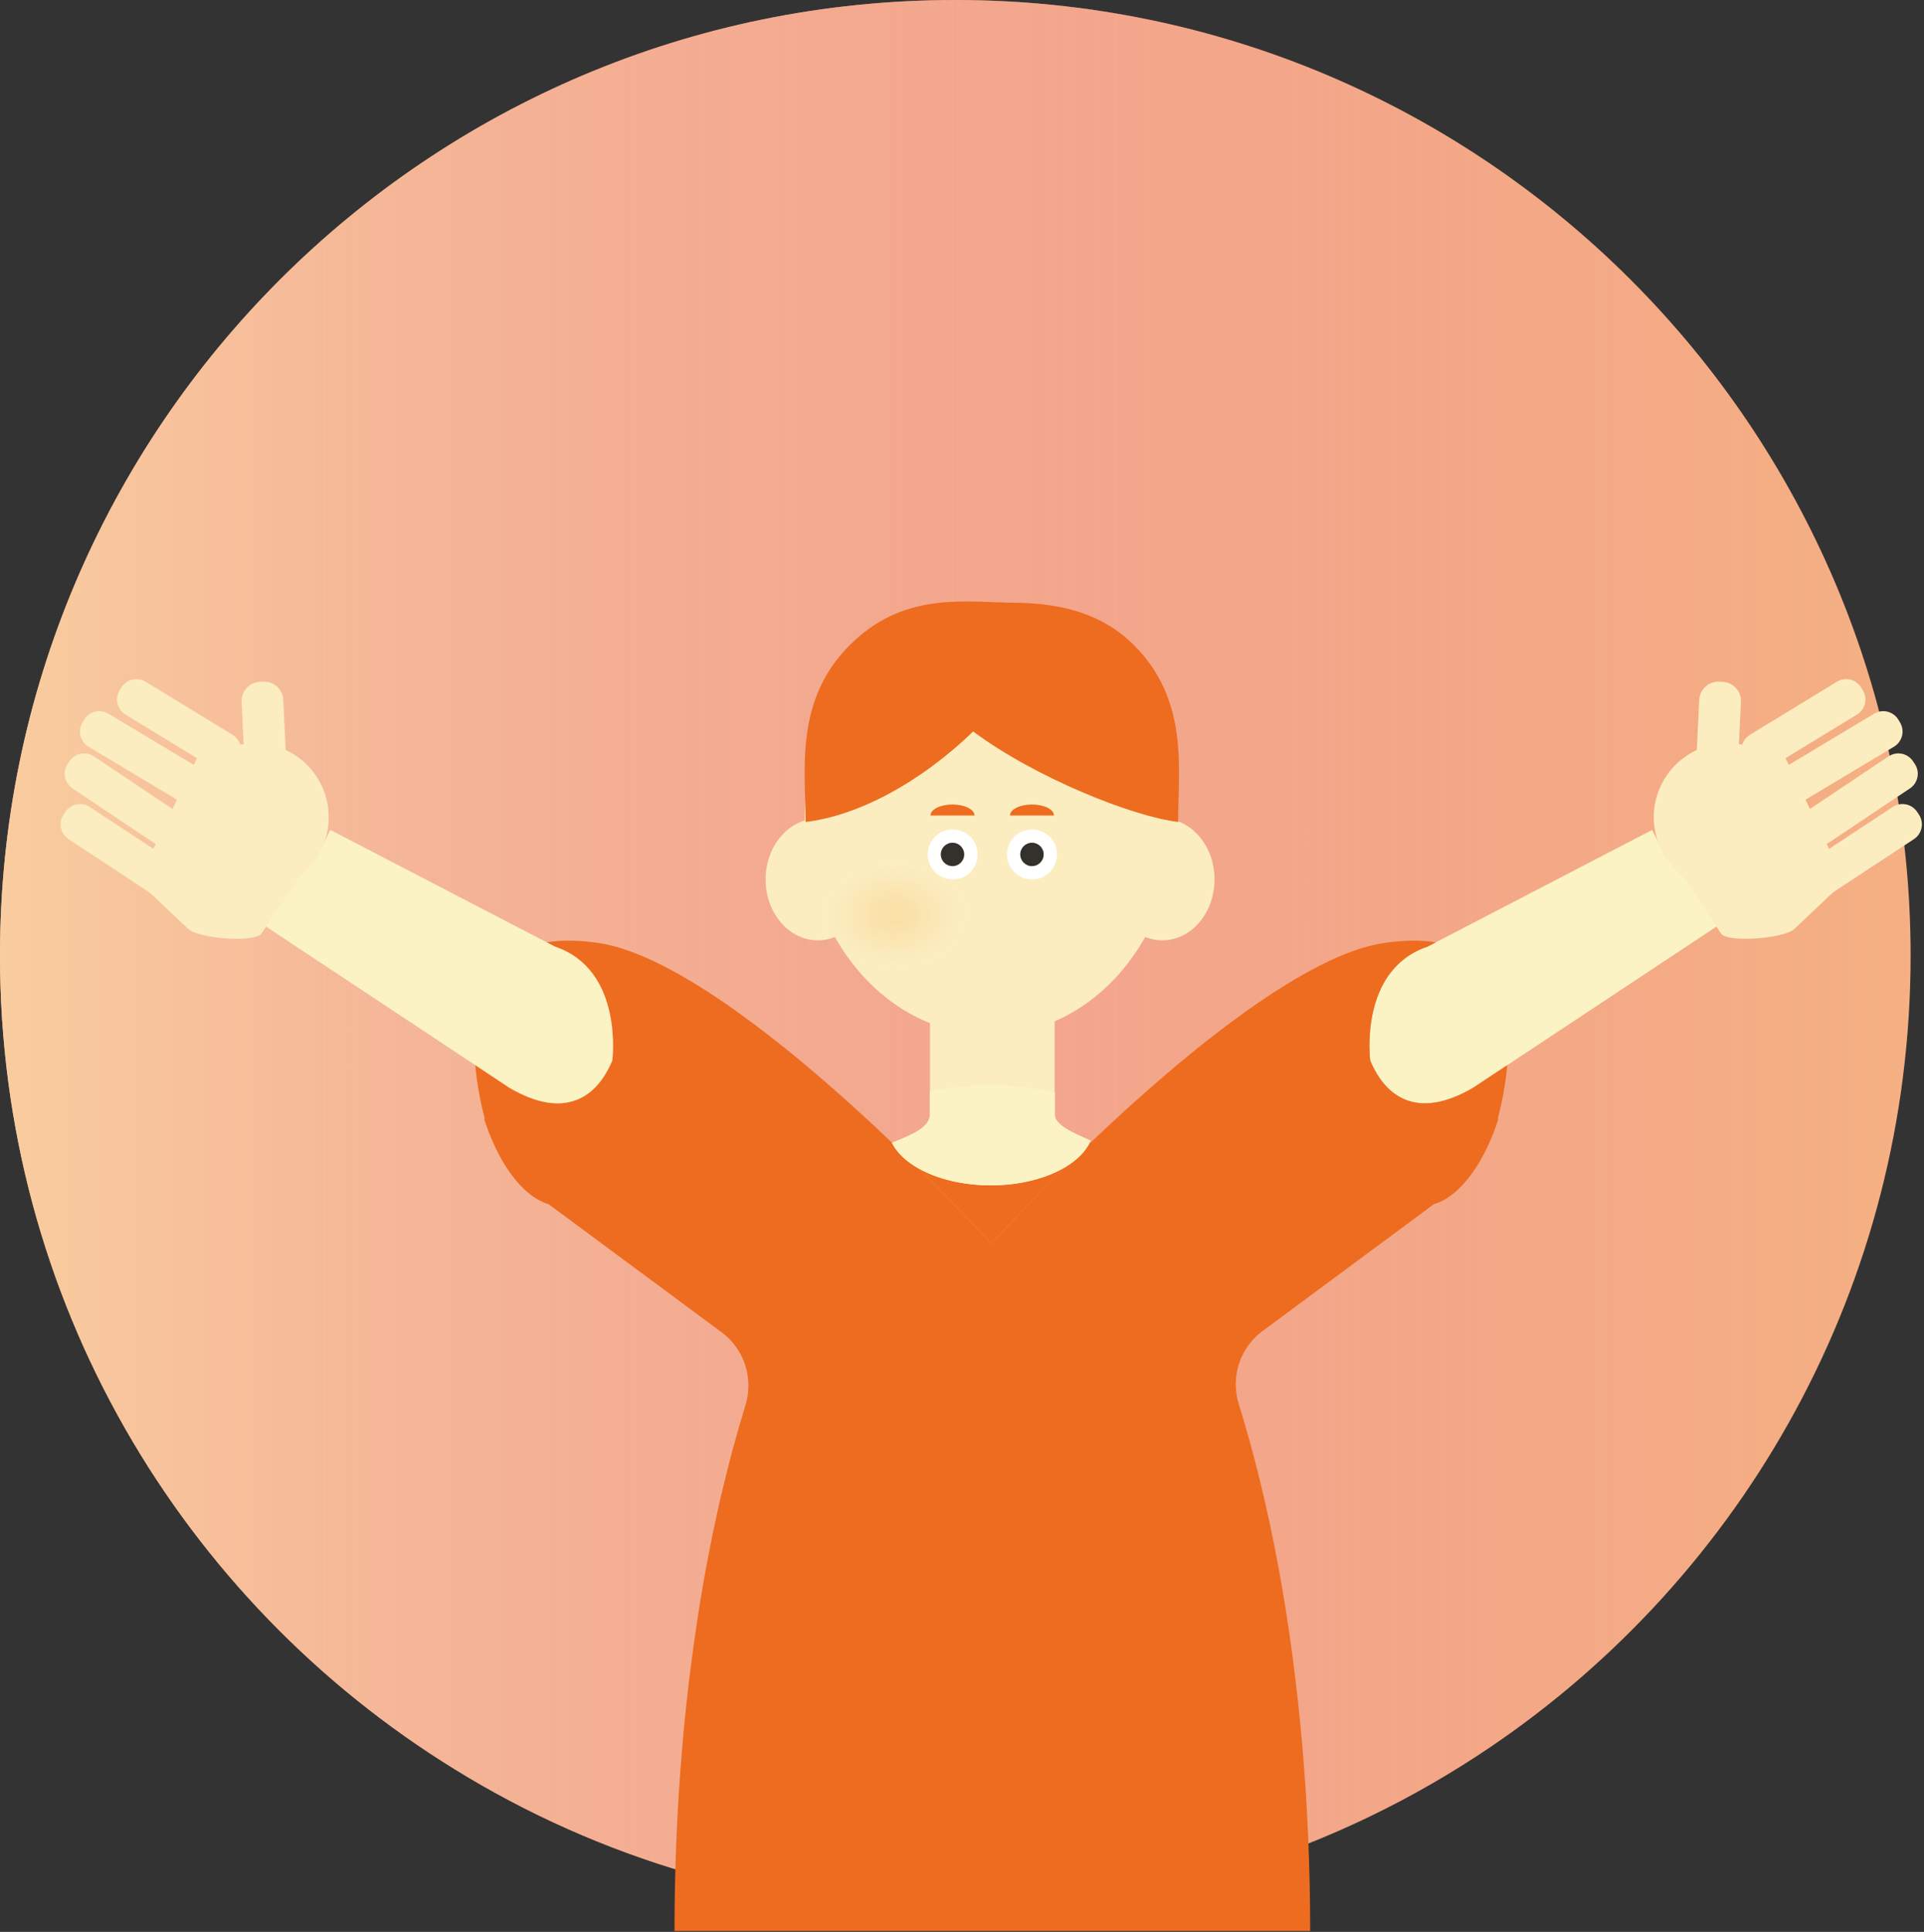 <svg width="253" height="254" viewBox="0 0 253 254" fill="none" xmlns="http://www.w3.org/2000/svg">
<rect x="0" y="0" width="253" height="254" fill="#333333" stroke="none"/>
<g clip-path="url(#clip0_3062_135)">
<g opacity="0.2">
<path d="M251.237 125.626C251.237 168.959 229.29 207.174 195.911 229.74C175.848 243.308 151.651 251.238 125.611 251.238C101.443 251.238 78.862 244.419 59.713 232.566C23.874 210.463 0 170.828 0 125.626C0 56.24 56.24 0 125.611 0C194.982 0 251.237 56.24 251.237 125.626Z" fill="#DA5827"/>
</g>
<path d="M251.237 125.626C251.237 168.959 229.29 207.174 195.911 229.74C175.848 243.308 151.651 251.238 125.611 251.238C101.443 251.238 78.862 244.419 59.713 232.566C23.874 210.463 0 170.828 0 125.626C0 56.24 56.24 0 125.611 0C194.982 0 251.237 56.24 251.237 125.626Z" fill="#F5B083"/>
<path d="M251.237 125.626C251.237 168.959 229.29 207.174 195.911 229.74C175.848 243.308 151.651 251.238 125.611 251.238C101.443 251.238 78.862 244.419 59.713 232.566C23.874 210.463 0 170.828 0 125.626C0 56.24 56.24 0 125.611 0C194.982 0 251.237 56.24 251.237 125.626Z" fill="url(#paint0_linear_3062_135)"/>
<path d="M143.409 150.224C143.331 150.297 143.254 150.37 143.176 150.448C142.559 151.578 141.493 152.593 140.102 153.43C136.598 156.888 133.296 160.318 130.346 163.515C127.451 160.373 124.212 157.006 120.777 153.608C119.222 152.734 118.042 151.641 117.383 150.42C117.406 150.406 117.429 150.393 117.452 150.379C119.217 149.451 121.111 148.737 122.291 147.799C123.005 147.227 123.457 146.578 123.457 145.741H123.462C124.93 145.087 126.417 144.63 127.926 144.396C128.141 144.359 128.361 144.327 128.571 144.305C128.736 144.282 128.9 144.273 129.06 144.259C129.147 144.241 129.238 144.236 129.325 144.236C129.33 144.236 129.343 144.227 129.348 144.236C129.517 144.218 129.682 144.213 129.846 144.204C130.066 144.199 130.271 144.195 130.486 144.195C130.706 144.195 130.911 144.2 131.126 144.204C131.391 144.213 131.657 144.227 131.913 144.259C132.073 144.273 132.242 144.282 132.402 144.305C132.617 144.328 132.832 144.364 133.047 144.396C134.556 144.629 136.043 145.087 137.511 145.741C137.511 146.427 137.964 147.013 138.682 147.561C139.816 148.435 141.614 149.212 143.316 150.168C143.348 150.186 143.375 150.205 143.407 150.223L143.409 150.224Z" fill="#ED6C1F"/>
<path d="M130.193 136.053C143.66 136.053 154.577 123.324 154.577 107.621C154.577 91.917 143.66 79.188 130.193 79.188C116.726 79.188 105.809 91.917 105.809 107.621C105.809 123.324 116.726 136.053 130.193 136.053Z" fill="#FBEDBF"/>
<path d="M138.68 126.758H122.289V149.545H138.68V126.758Z" fill="#FBEDBF"/>
<path d="M152.84 123.633C156.632 123.633 159.707 120.048 159.707 115.625C159.707 111.202 156.632 107.617 152.84 107.617C149.047 107.617 145.973 111.202 145.973 115.625C145.973 120.048 149.047 123.633 152.84 123.633Z" fill="#FBEDBF"/>
<path d="M107.543 123.633C111.335 123.633 114.41 120.048 114.41 115.625C114.41 111.202 111.335 107.617 107.543 107.617C103.75 107.617 100.676 111.202 100.676 115.625C100.676 120.048 103.75 123.633 107.543 123.633Z" fill="#FBEDBF"/>
<path d="M135.703 115.625C137.517 115.625 138.988 114.154 138.988 112.34C138.988 110.525 137.517 109.055 135.703 109.055C133.889 109.055 132.418 110.525 132.418 112.34C132.418 114.154 133.889 115.625 135.703 115.625Z" fill="white"/>
<path d="M135.7 113.877C136.551 113.877 137.24 113.187 137.24 112.337C137.24 111.486 136.551 110.797 135.7 110.797C134.85 110.797 134.16 111.486 134.16 112.337C134.16 113.187 134.85 113.877 135.7 113.877Z" fill="#34302B"/>
<path d="M128.145 107.218C128.145 106.42 126.849 105.773 125.25 105.773C123.651 105.773 122.355 106.42 122.355 107.218H128.145Z" fill="#ED6C1F"/>
<path d="M138.599 107.218C138.599 106.42 137.303 105.773 135.704 105.773C134.105 105.773 132.809 106.42 132.809 107.218H138.599Z" fill="#ED6C1F"/>
<path d="M125.273 115.625C127.088 115.625 128.558 114.154 128.558 112.34C128.558 110.525 127.088 109.055 125.273 109.055C123.459 109.055 121.988 110.525 121.988 112.34C121.988 114.154 123.459 115.625 125.273 115.625Z" fill="white"/>
<path d="M125.251 113.877C126.101 113.877 126.791 113.187 126.791 112.337C126.791 111.486 126.101 110.797 125.251 110.797C124.4 110.797 123.711 111.486 123.711 112.337C123.711 113.187 124.4 113.877 125.251 113.877Z" fill="#34302B"/>
<path d="M117.787 127.866C123.509 127.866 128.148 124.468 128.148 120.277C128.148 116.085 123.509 112.688 117.787 112.688C112.065 112.688 107.426 116.085 107.426 120.277C107.426 124.468 112.065 127.866 117.787 127.866Z" fill="url(#paint1_radial_3062_135)"/>
<path d="M144.525 127.866C150.247 127.866 154.886 124.468 154.886 120.277C154.886 116.085 150.247 112.688 144.525 112.688C138.803 112.688 134.164 116.085 134.164 120.277C134.164 124.468 138.803 127.866 144.525 127.866Z" fill="url(#paint2_radial_3062_135)"/>
<path d="M154.915 108.066C148.939 107.359 136.092 102.228 127.969 96.168C120.814 103.077 112.67 107.27 105.934 108.066C105.934 101.256 104.442 92.086 111.749 84.809C118.503 78.076 126 79.048 132.626 79.232H132.719C133.218 79.249 133.712 79.258 134.202 79.258H134.232C139.358 79.425 144.785 80.509 149.1 84.809C156.411 92.086 154.915 101.256 154.915 108.066Z" fill="#ED6C1F"/>
<path d="M140.102 153.435C141.113 152.438 142.137 151.441 143.176 150.453C142.559 151.583 141.493 152.598 140.102 153.435Z" fill="#ED6C1F"/>
<path d="M198.196 140.053L193.677 143.044C186.309 147.325 182.16 144.187 180.175 139.431C180.175 139.431 178.624 127.525 187.708 124.465L188.801 123.898C197.423 125.307 198.795 133.156 198.196 140.053Z" fill="#ED6C1F"/>
<path d="M228.1 120.237L227.661 120.534L227.62 120.557L226.929 121.014L226.801 121.096L225.699 121.828L224.373 122.706L223.44 123.328L198.196 140.05L193.677 143.041C186.309 147.322 182.16 144.184 180.175 139.428C180.175 139.428 178.624 127.522 187.708 124.462L188.801 123.895L217.251 109.117L218.001 110.622L219.121 112.882L219.126 112.887C219.268 112.828 219.41 112.768 219.547 112.704C219.574 112.695 219.597 112.681 219.62 112.672H219.624C221.678 111.762 223.462 110.719 224.976 111.282C225.163 111.355 225.347 111.447 225.525 111.57C225.827 111.78 226.124 112.069 226.403 112.457C226.705 112.869 226.988 113.386 227.258 114.035C227.295 114.117 227.327 114.2 227.359 114.277C227.652 114.945 227.949 115.517 228.228 116.01L228.233 116.024C228.324 116.18 228.407 116.321 228.494 116.463C228.494 116.468 228.498 116.472 228.503 116.477C228.627 116.683 228.75 116.87 228.864 117.044C230.076 118.91 230.579 119.198 228.1 120.237Z" fill="#FCF3C4"/>
<path d="M225.137 109.132L225.592 109.154C226.132 109.181 226.639 109.034 227.06 108.767C227.727 108.342 228.186 107.612 228.226 106.764L228.275 105.74L228.434 102.456L228.927 92.276C228.993 90.888 227.924 89.708 226.537 89.642L226.081 89.62C224.693 89.551 223.513 90.623 223.447 92.01L222.96 102.077L222.951 102.24L222.745 106.498C222.679 107.886 223.748 109.066 225.136 109.132H225.137Z" fill="#FBEDBF"/>
<path d="M229.343 99.793L229.562 100.152C229.821 100.578 230.196 100.889 230.619 101.073C231.289 101.363 232.085 101.335 232.754 100.926L233.562 100.432L236.153 98.852L244.187 93.954C245.282 93.286 245.629 91.857 244.961 90.763L244.742 90.403C244.076 89.307 242.645 88.961 241.551 89.629L233.607 94.474L233.478 94.552L230.118 96.601C229.023 97.27 228.676 98.698 229.344 99.792L229.343 99.793Z" fill="#FBEDBF"/>
<path d="M234.163 103.899L234.379 104.26C234.635 104.688 235.007 105.002 235.428 105.189C236.096 105.484 236.892 105.462 237.564 105.058L238.376 104.571L240.98 103.011L249.051 98.175C250.151 97.515 250.509 96.089 249.849 94.99L249.633 94.629C248.975 93.528 247.547 93.171 246.448 93.831L238.467 98.615L238.337 98.692L234.961 100.715C233.861 101.375 233.503 102.799 234.163 103.899Z" fill="#FBEDBF"/>
<path d="M236.566 110.114L236.8 110.464C237.077 110.879 237.465 111.174 237.894 111.34C238.576 111.601 239.37 111.54 240.021 111.103L240.807 110.576L243.33 108.889L251.151 103.658C252.217 102.944 252.504 101.503 251.79 100.437L251.556 100.087C250.844 99.02 249.401 98.734 248.335 99.448L240.601 104.622L240.475 104.705L237.204 106.893C236.138 107.607 235.852 109.048 236.566 110.114Z" fill="#FBEDBF"/>
<path d="M237.045 116.674L237.276 117.026C237.55 117.443 237.935 117.741 238.364 117.91C239.044 118.176 239.839 118.121 240.492 117.689L241.282 117.168L243.817 115.499L251.676 110.325C252.747 109.619 253.045 108.18 252.339 107.109L252.107 106.757C251.403 105.685 249.962 105.388 248.891 106.094L241.12 111.211L240.993 111.293L237.706 113.458C236.635 114.164 236.337 115.603 237.043 116.674H237.045Z" fill="#FBEDBF"/>
<path d="M219.172 112.146L226.353 122.794C227.442 123.969 234.597 123.388 235.932 122.151L240.829 117.518C242.164 116.281 242.362 114.325 241.273 113.15L233.773 97.568C232.684 96.393 230.719 96.444 229.384 97.681L219.616 107.779C218.281 109.016 218.083 110.971 219.172 112.146Z" fill="#FBEDBF"/>
<path d="M227.2 117.189C232.576 117.189 236.935 112.83 236.935 107.454C236.935 102.077 232.576 97.719 227.2 97.719C221.823 97.719 217.465 102.077 217.465 107.454C217.465 112.83 221.823 117.189 227.2 117.189Z" fill="#FBEDBF"/>
<path d="M197.036 147.102C195.339 152.444 192.243 157.233 188.542 158.326L166.019 175C163.037 177.208 161.792 181.057 162.894 184.6C166.925 197.57 169.847 213.003 171.281 229.907C171.94 237.623 172.283 245.646 172.283 253.874H88.695C88.695 245.778 89.029 237.879 89.665 230.282C90.136 224.597 90.786 219.085 91.581 213.77C91.897 211.57 92.253 209.402 92.638 207.271C93.141 204.476 93.685 201.75 94.271 199.097C94.413 198.434 94.555 197.771 94.71 197.121C95.703 192.835 96.8 188.742 97.994 184.863C98 184.843 98.007 184.822 98.013 184.802C99.127 181.25 97.889 177.382 94.897 175.167L72.147 158.324C68.451 157.231 65.355 152.442 63.658 147.1C63.644 147.059 63.754 147.124 63.74 147.083C63.237 145.139 62.725 142.665 62.5 140.044L67.019 143.04C74.383 147.321 78.532 144.183 80.517 139.427C80.517 139.427 82.068 127.52 72.984 124.46L71.895 123.894C73.798 123.583 76.053 123.588 78.715 123.981C88.7 125.458 104.054 137.593 117.305 150.244C117.3 150.244 117.296 150.249 117.291 150.249C117.318 150.308 117.35 150.363 117.383 150.423C118.042 151.644 119.222 152.737 120.777 153.611C124.212 157.009 127.45 160.376 130.346 163.518C133.296 160.321 136.598 156.889 140.102 153.432C141.492 152.595 142.558 151.581 143.176 150.451L143.179 150.447C156.477 137.726 171.938 125.468 181.981 123.982C184.643 123.589 186.898 123.584 188.801 123.895L187.708 124.461C178.624 127.521 180.175 139.427 180.175 139.427C182.16 144.184 186.309 147.323 193.677 143.041L198.196 140.05C197.972 142.666 197.46 145.145 196.952 147.085C196.943 147.126 197.053 147.061 197.039 147.102L197.036 147.102Z" fill="#ED6C1F"/>
<path d="M80.518 139.431C78.533 144.188 74.384 147.326 67.02 143.044L62.501 140.048C61.902 133.155 63.274 125.306 71.896 123.898L72.985 124.465C82.069 127.525 80.518 139.431 80.518 139.431Z" fill="#ED6C1F"/>
<path d="M120.775 153.609C119.22 152.735 118.04 151.642 117.381 150.421C117.349 150.362 117.317 150.307 117.289 150.247C117.294 150.247 117.298 150.242 117.303 150.242C117.353 150.283 117.399 150.333 117.449 150.379C118.574 151.454 119.686 152.533 120.774 153.608L120.775 153.609Z" fill="#ED6C1F"/>
<path d="M80.518 139.429C78.533 144.186 74.384 147.324 67.02 143.042L62.501 140.046L37.258 123.328L36.325 122.706L34.994 121.823L33.892 121.096L33.764 121.014L33.073 120.557L33.036 120.534L32.592 120.237C30.117 119.199 30.621 118.911 31.833 117.044C31.947 116.87 32.071 116.683 32.194 116.477C32.194 116.472 32.198 116.468 32.203 116.463C32.285 116.321 32.372 116.179 32.459 116.024L32.468 116.01C32.747 115.516 33.044 114.944 33.332 114.277C33.369 114.199 33.401 114.117 33.433 114.035C33.707 113.385 33.991 112.869 34.288 112.457C34.572 112.068 34.864 111.78 35.166 111.57C35.349 111.446 35.532 111.355 35.719 111.282C37.233 110.719 39.017 111.762 41.066 112.672H41.071C41.094 112.681 41.121 112.695 41.144 112.704C41.286 112.768 41.423 112.828 41.569 112.887L41.573 112.882L42.703 110.604L43.439 109.117L71.893 123.895L72.982 124.462C82.066 127.522 80.515 139.428 80.515 139.428L80.518 139.429Z" fill="#FCF3C4"/>
<path d="M35.555 109.132L35.1 109.154C34.56 109.181 34.053 109.034 33.632 108.767C32.965 108.342 32.506 107.612 32.466 106.764L32.417 105.74L32.258 102.456L31.765 92.276C31.699 90.888 32.768 89.708 34.155 89.642L34.611 89.62C35.999 89.551 37.179 90.623 37.245 92.01L37.732 102.077L37.741 102.24L37.947 106.498C38.013 107.886 36.943 109.066 35.555 109.132Z" fill="#FBEDBF"/>
<path d="M31.349 99.793L31.13 100.152C30.87 100.578 30.495 100.889 30.073 101.073C29.402 101.363 28.607 101.335 27.938 100.926L27.13 100.432L24.538 98.852L16.505 93.954C15.409 93.286 15.062 91.857 15.73 90.763L15.95 90.403C16.616 89.307 18.047 88.961 19.14 89.629L27.084 94.474L27.213 94.552L30.573 96.601C31.669 97.27 32.016 98.698 31.348 99.792L31.349 99.793Z" fill="#FBEDBF"/>
<path d="M26.529 103.899L26.313 104.26C26.057 104.688 25.685 105.002 25.264 105.189C24.596 105.484 23.8 105.462 23.128 105.058L22.316 104.571L19.712 103.011L11.641 98.175C10.541 97.515 10.183 96.089 10.843 94.99L11.059 94.629C11.717 93.528 13.145 93.171 14.244 93.831L22.225 98.615L22.355 98.692L25.731 100.715C26.831 101.375 27.189 102.799 26.529 103.899Z" fill="#FBEDBF"/>
<path d="M24.125 110.114L23.89 110.464C23.613 110.879 23.226 111.174 22.797 111.34C22.114 111.601 21.32 111.54 20.669 111.103L19.884 110.576L17.36 108.889L9.54 103.658C8.473 102.944 8.187 101.503 8.9 100.437L9.134 100.087C9.847 99.02 11.29 98.734 12.355 99.448L20.09 104.622L20.215 104.705L23.486 106.893C24.552 107.607 24.84 109.048 24.125 110.114H24.125Z" fill="#FBEDBF"/>
<path d="M23.646 116.674L23.415 117.026C23.141 117.443 22.756 117.741 22.327 117.91C21.647 118.176 20.852 118.121 20.199 117.689L19.409 117.168L16.874 115.499L9.015 110.325C7.944 109.619 7.646 108.18 8.352 107.109L8.584 106.757C9.288 105.685 10.729 105.388 11.8 106.094L19.571 111.211L19.698 111.293L22.985 113.458C24.056 114.164 24.354 115.603 23.648 116.674H23.646Z" fill="#FBEDBF"/>
<path d="M41.523 112.146L34.342 122.794C33.253 123.969 26.098 123.388 24.763 122.151L19.866 117.518C18.531 116.281 18.333 114.325 19.422 113.15L26.922 97.568C28.011 96.393 29.976 96.444 31.311 97.681L41.079 107.779C42.414 109.016 42.612 110.971 41.523 112.146Z" fill="#FBEDBF"/>
<path d="M33.493 117.189C38.869 117.189 43.228 112.83 43.228 107.454C43.228 102.077 38.869 97.719 33.493 97.719C28.116 97.719 23.758 102.077 23.758 107.454C23.758 112.83 28.116 117.189 33.493 117.189Z" fill="#FBEDBF"/>
<path d="M143.412 149.965C143.385 150.034 143.352 150.107 143.316 150.175C143.275 150.267 143.224 150.363 143.174 150.454C142.557 151.584 141.491 152.599 140.1 153.436C137.639 154.923 134.149 155.846 130.284 155.846C126.575 155.846 123.213 154.995 120.775 153.614C119.22 152.74 118.04 151.647 117.381 150.426C117.349 150.367 117.317 150.312 117.289 150.252C117.294 150.252 117.298 150.247 117.303 150.247C119.937 149.186 122.284 148.244 122.284 146.487H122.289V143.509C124.722 143.006 127.393 142.727 130.188 142.727C133.211 142.727 136.084 143.052 138.682 143.633V146.487C138.682 147.887 140.887 148.856 143.412 149.963V149.965Z" fill="#FCF3C4"/>
<path d="M143.412 149.965C143.385 150.034 143.352 150.107 143.316 150.175C143.275 150.267 143.224 150.363 143.174 150.454C142.557 151.584 141.491 152.599 140.1 153.436C137.639 154.923 134.149 155.846 130.284 155.846C126.575 155.846 123.213 154.995 120.775 153.614C119.22 152.74 118.04 151.647 117.381 150.426C117.349 150.367 117.317 150.312 117.289 150.252C117.294 150.252 117.298 150.247 117.303 150.247C119.937 149.186 122.284 148.244 122.284 146.487H122.289V143.509C124.722 143.006 127.393 142.727 130.188 142.727C133.211 142.727 136.084 143.052 138.682 143.633V146.487C138.682 147.887 140.887 148.856 143.412 149.963V149.965Z" fill="#FCF3C4"/>
</g>
<defs>
<linearGradient id="paint0_linear_3062_135" x1="0" y1="125.619" x2="251.237" y2="125.619" gradientUnits="userSpaceOnUse">
<stop stop-color="#F9CD9F"/>
<stop offset="0.199" stop-color="#F5B99D" stop-opacity="0.781"/>
<stop offset="0.596" stop-color="#F09599" stop-opacity="0.365"/>
<stop offset="0.871" stop-color="#EC7E97" stop-opacity="0.102"/>
<stop offset="1" stop-color="#EB7697" stop-opacity="0"/>
</linearGradient>
<radialGradient id="paint1_radial_3062_135" cx="0" cy="0" r="1" gradientUnits="userSpaceOnUse" gradientTransform="translate(117.595 120.277) scale(10.359 7.589)">
<stop stop-color="#F4AA41" stop-opacity="0.2"/>
<stop offset="0.279" stop-color="#F4B151" stop-opacity="0.182"/>
<stop offset="0.575" stop-color="#F7C783" stop-opacity="0.13"/>
<stop offset="0.878" stop-color="#FCECD5" stop-opacity="0.044"/>
<stop offset="1" stop-color="white" stop-opacity="0"/>
</radialGradient>
<radialGradient id="paint2_radial_3062_135" cx="0" cy="0" r="1" gradientUnits="userSpaceOnUse" gradientTransform="translate(144.327 0.503) scale(10.359 7.589)">
<stop stop-color="#F4AA41" stop-opacity="0.2"/>
<stop offset="0.279" stop-color="#F4B151" stop-opacity="0.182"/>
<stop offset="0.575" stop-color="#F7C783" stop-opacity="0.13"/>
<stop offset="0.878" stop-color="#FCECD5" stop-opacity="0.044"/>
<stop offset="1" stop-color="white" stop-opacity="0"/>
</radialGradient>
<clipPath id="clip0_3062_135">
<rect width="252.725" height="253.877" fill="white"/>
</clipPath>
</defs>
</svg>
